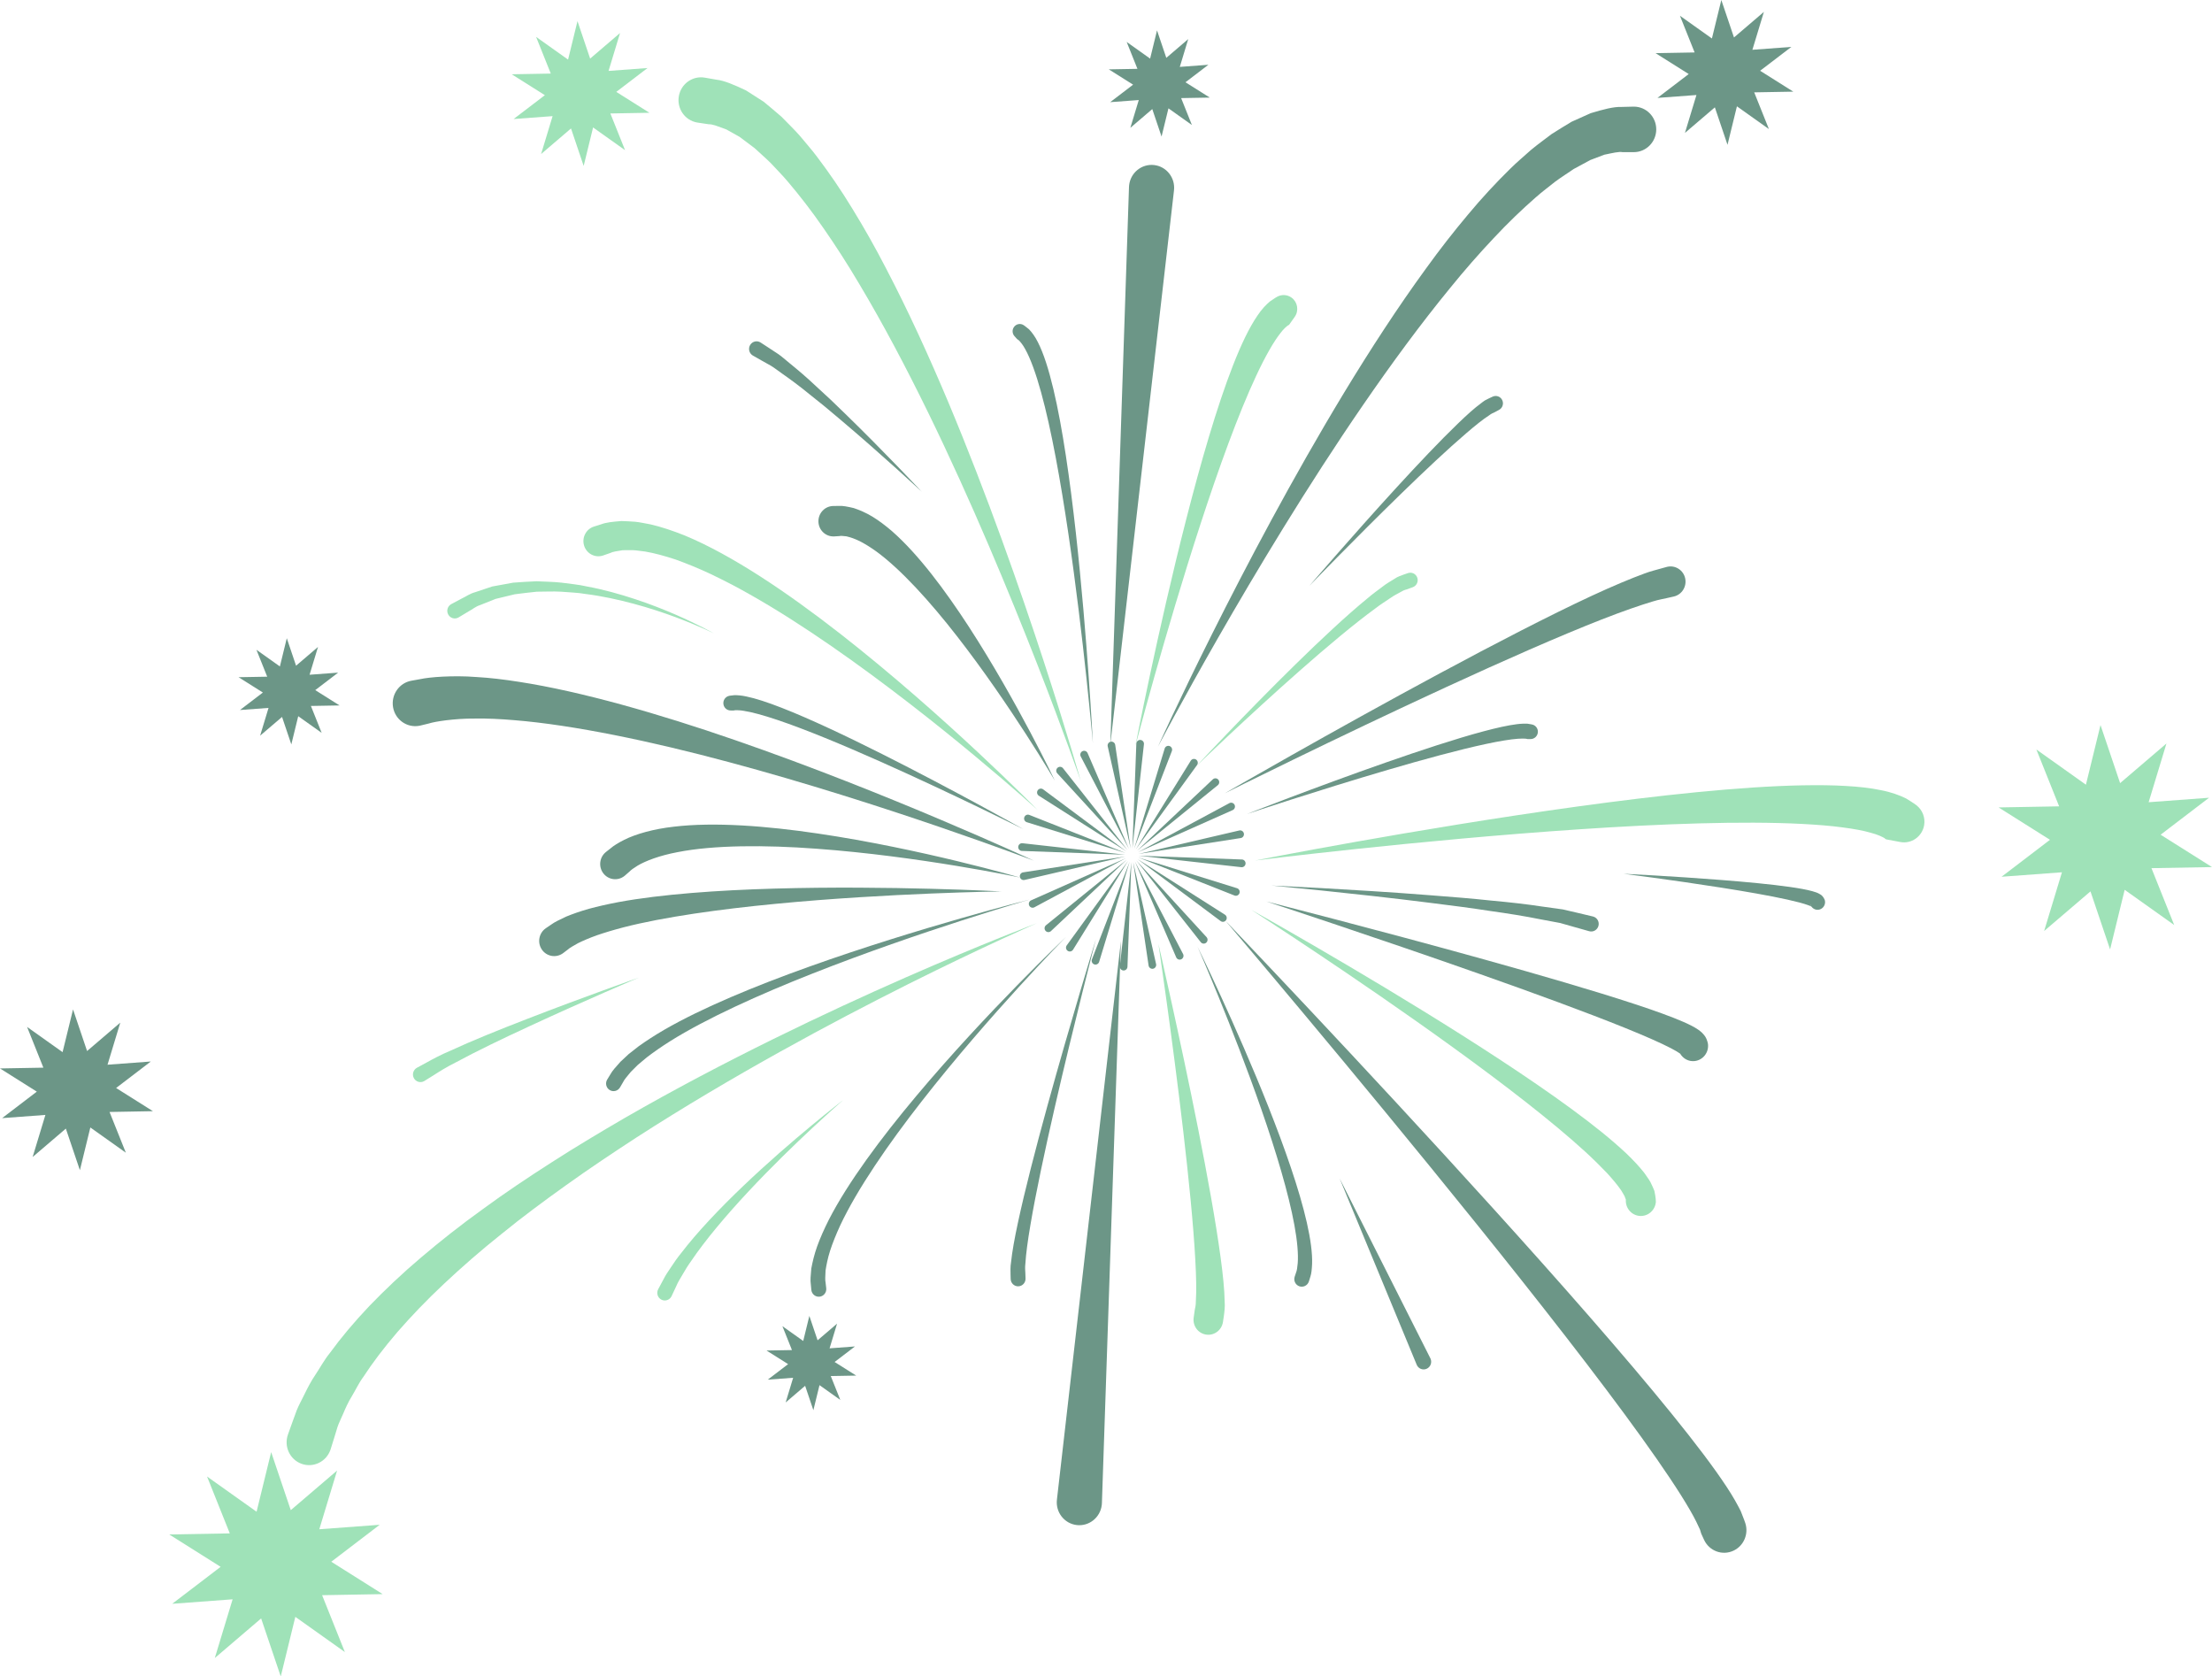 <?xml version="1.0" encoding="UTF-8" standalone="no"?><svg xmlns="http://www.w3.org/2000/svg" xmlns:xlink="http://www.w3.org/1999/xlink" fill="#000000" height="378.9" preserveAspectRatio="xMidYMid meet" version="1" viewBox="0.0 0.0 500.0 378.9" width="500" zoomAndPan="magnify"><g><g><g><g id="change1_1"><path d="M234.421,150.015c-6.169-15.765-14.788-36.646-24.657-56.841-4.932-10.093-10.17-20.013-15.526-28.974-2.652-4.496-5.381-8.72-8.083-12.602-2.682-3.902-5.408-7.402-8.021-10.481-1.293-1.558-2.658-2.875-3.879-4.222-1.274-1.266-2.546-2.342-3.696-3.423-1.214-.91-2.35-1.762-3.401-2.55-1.076-.603-2.063-1.157-2.956-1.657-1.783-.649-3.15-1.23-4.016-1.181-.874-.131-1.34-.201-1.34-.201l-1.179-.177c-.032-.005-.065-.01-.097-.016-2.761-.483-4.608-3.144-4.126-5.944,.482-2.8,3.11-4.678,5.871-4.195,0,0,.911,.159,2.619,.458,1.785,.196,3.984,1.149,6.685,2.421,1.203,.77,2.534,1.622,3.983,2.549,1.265,1.057,2.659,2.185,4.072,3.433,1.281,1.327,2.709,2.701,4.072,4.224,1.28,1.569,2.73,3.162,4.037,4.928,2.654,3.511,5.334,7.403,7.904,11.635,2.594,4.221,5.161,8.742,7.616,13.502,4.966,9.494,9.697,19.841,14.095,30.304,17.559,41.891,29.885,85.471,29.885,85.471,0,0-3.697-10.687-9.862-26.462Z" fill="#9fe2b8"/></g><g id="change2_1"><path d="M369.302,34.388h-1.168s-.471,.002-1.355,.002c-.85-.175-2.287,.198-4.146,.577-.956,.363-2.015,.765-3.168,1.203-1.155,.624-2.404,1.3-3.739,2.022-1.296,.9-2.714,1.777-4.16,2.841-1.406,1.153-2.95,2.254-4.459,3.605-3.039,2.661-6.25,5.721-9.478,9.185-3.245,3.441-6.566,7.217-9.851,11.274-6.618,8.073-13.261,17.114-19.626,26.37-12.737,18.521-24.338,37.904-32.762,52.589-8.422,14.694-13.653,24.72-13.653,24.72,0,0,18.612-41.288,42.15-80.135,5.891-9.701,12.095-19.238,18.405-27.897,3.13-4.346,6.334-8.44,9.522-12.232,3.165-3.808,6.389-7.262,9.532-10.345,1.552-1.554,3.221-2.915,4.718-4.279,1.574-1.306,3.188-2.455,4.65-3.579,1.581-1.026,3.126-1.936,4.533-2.795,1.57-.704,3.013-1.351,4.315-1.935,2.859-.86,5.174-1.478,6.969-1.41,1.734-.044,2.658-.067,2.658-.067,.032,0,.09-.001,.122-.001,2.802-.002,5.071,2.299,5.068,5.14-.004,2.841-2.278,5.146-5.081,5.148Z" fill="#6c9687"/></g><g id="change2_2"><path d="M107.746,153.022c2.926,.161,6.154,.541,9.621,1.091,13.892,2.138,31.539,7.189,48.79,13.164,34.525,11.921,67.538,27.249,67.538,27.249,0,0-34.047-12.948-69.022-22.299-17.448-4.694-35.166-8.387-48.333-9.449-3.283-.284-6.284-.419-8.884-.373-2.62-.029-4.834,.183-6.603,.388-1.775,.222-3.104,.47-3.938,.732-.865,.211-1.326,.323-1.326,.323l-.545,.133c-.096,.023-.193,.044-.291,.061-2.777,.498-5.421-1.38-5.906-4.194-.485-2.814,1.372-5.499,4.149-5.997,0,0,.651-.117,1.871-.335,1.236-.269,2.991-.471,5.178-.585,2.181-.101,4.801-.144,7.702,.091Z" fill="#6c9687"/></g><g id="change1_2"><path d="M291.408,73.377s-.081,.115-.321,.199c-.288,.226-.89,.692-1.63,1.676-1.506,1.881-3.476,5.314-5.495,9.652-4.077,8.7-8.522,21.021-12.572,33.447-8.119,24.883-14.756,50.293-14.756,50.293,0,0,4.973-25.772,11.495-51.261,3.263-12.748,6.905-25.412,10.57-34.785,1.837-4.692,3.667-8.557,5.548-11.288,.898-1.36,1.94-2.462,2.821-3.19,1.042-.74,1.644-1.065,1.644-1.065,1.001-.537,2.259-.496,3.239,.218,1.379,1.004,1.692,2.953,.699,4.354l-1.243,1.753Z" fill="#9fe2b8"/></g><g id="change2_3"><path d="M260.89,37.305c2.8,.325,4.805,2.89,4.479,5.73l-14.386,125.19,4.214-125.944c.005-.137,.015-.285,.031-.424,.326-2.84,2.861-4.878,5.661-4.553Z" fill="#6c9687"/></g><g id="change2_4"><path d="M247.028,167.932s-2.06-23.757-5.532-47.299c-1.737-11.758-3.822-23.487-6.173-31.984-1.164-4.238-2.423-7.676-3.58-9.729-.565-1.049-1.107-1.656-1.435-1.995-.33-.204-.469-.359-.469-.359l-.533-.596c-.481-.538-.564-1.357-.154-1.995,.488-.759,1.49-.974,2.237-.481,0,0,.446,.294,1.212,.934,.626,.649,1.376,1.644,1.999,2.908,1.296,2.531,2.449,6.172,3.499,10.574,2.097,8.803,3.759,20.637,5.083,32.494,2.637,23.718,3.847,47.526,3.847,47.526Z" fill="#6c9687"/></g><g id="change2_5"><path d="M219.061,141.749c10.861,16.755,19.382,34.692,19.382,34.692,0,0-10.054-17.156-22.14-32.671-6.009-7.727-12.625-15.049-18.216-19.13-1.395-1.001-2.695-1.799-3.848-2.377-1.16-.558-2.13-.85-2.896-1.041-.728-.062-1.281-.163-1.578-.062-.321,.02-.492,.031-.492,.031l-.694,.044c-.05,.003-.101,.005-.152,.005-1.873,.026-3.409-1.492-3.431-3.392-.022-1.899,1.479-3.46,3.353-3.486,0,0,.442-.006,1.269-.018,.861-.06,1.967,.158,3.352,.485,1.295,.425,2.765,1.052,4.238,1.94,1.457,.898,2.949,2.016,4.451,3.31,5.945,5.228,11.963,13.304,17.403,21.669Z" fill="#6c9687"/></g><g id="change1_3"><path d="M154.746,121.015c10.789,4.47,23.31,12.969,35.139,22.191,23.673,18.483,44.658,39.86,44.658,39.86,0,0-22.2-20.149-46.657-37.068-6.105-4.22-12.341-8.226-18.343-11.618-2.995-1.708-5.945-3.226-8.766-4.574-2.825-1.341-5.539-2.431-8.052-3.343-2.527-.836-4.845-1.456-6.879-1.804-1.005-.103-1.959-.286-2.805-.314-.831,.004-1.594,.007-2.283,.01-1.283,.212-2.284,.331-2.825,.634-.592,.206-.908,.315-.908,.315l-.685,.238c-.027,.009-.054,.018-.081,.027-1.788,.561-3.684-.452-4.233-2.264-.55-1.812,.454-3.736,2.241-4.297,0,0,.569-.179,1.636-.514,1.079-.42,2.621-.581,4.575-.731,.947,.011,1.974,.094,3.098,.16,1.106,.108,2.233,.38,3.468,.593,2.407,.557,4.988,1.417,7.704,2.498Z" fill="#9fe2b8"/></g><g id="change2_6"><path d="M168.107,160.658c-.904-.152-1.537-.146-1.911-.137-.283,.066-.437,.065-.437,.065l-.63-.007c-.773-.008-1.456-.571-1.599-1.371-.162-.908,.433-1.779,1.329-1.945,0,0,.406-.075,1.172-.147,.679-.001,1.605,.066,2.642,.291,2.1,.425,4.844,1.327,8.044,2.577,6.395,2.496,14.591,6.379,22.688,10.448,16.193,8.136,31.974,17.009,31.974,17.009,0,0-16.185-8.112-32.696-15.446-8.248-3.667-16.592-7.138-22.94-9.272-3.166-1.069-5.845-1.795-7.636-2.065Z" fill="#6c9687"/></g><g id="change2_7"><path d="M138.037,191.72c.678-.591,1.724-1.229,3.078-1.92,2.709-1.338,6.616-2.436,11.182-2.954,9.154-1.097,20.975-.175,32.585,1.545,23.245,3.423,45.689,9.939,45.689,9.939,0,0-22.904-4.839-46.062-6.511-11.534-.86-23.184-.844-31.363,.78-4.089,.771-7.201,1.969-9.01,3.04-.89,.552-1.536,.999-1.862,1.367-.379,.33-.581,.506-.581,.506l-.429,.374c-.041,.035-.083,.07-.126,.104-1.485,1.166-3.618,.893-4.765-.61-1.147-1.503-.873-3.666,.612-4.832,0,0,.367-.288,1.053-.827Z" fill="#6c9687"/></g><g id="change2_8"><path d="M175.16,200.834c25.659-.74,51.201,.64,51.201,.64,0,0-25.608,.348-51,2.801-12.677,1.214-25.32,2.979-34.382,5.305-2.258,.588-4.284,1.196-6.031,1.798-1.74,.619-3.162,1.242-4.283,1.791-1.035,.597-1.89,1.044-2.27,1.413-.446,.338-.683,.517-.683,.517l-.417,.316c-.043,.032-.086,.063-.13,.093-1.559,1.062-3.67,.643-4.714-.936-1.044-1.579-.626-3.719,.933-4.781,0,0,.418-.285,1.201-.818,.793-.591,1.931-1.112,3.384-1.804,1.443-.594,3.187-1.215,5.171-1.771,1.984-.538,4.214-1.044,6.64-1.504,9.7-1.797,22.55-2.694,35.38-3.06Z" fill="#6c9687"/></g><g id="change1_4"><path d="M82.182,311.128c-1.125,1.504-1.81,3.073-2.645,4.429-.843,1.359-1.419,2.669-1.918,3.855-.496,1.184-1.043,2.215-1.343,3.148-.283,.932-.524,1.726-.72,2.369-.399,1.279-.613,1.961-.613,1.961l-.205,.655c-.019,.06-.039,.12-.061,.18-.959,2.686-3.882,4.079-6.529,3.112-2.647-.967-4.015-3.927-3.056-6.613,0,0,.306-.855,.878-2.459,.291-.798,.649-1.783,1.071-2.94,.442-1.142,1.128-2.338,1.803-3.735,.679-1.398,1.457-2.922,2.484-4.428,1.019-1.509,1.954-3.298,3.267-4.902,2.454-3.381,5.446-6.946,8.898-10.589,3.48-3.61,7.393-7.324,11.712-10.983,4.315-3.664,8.978-7.352,13.949-10.918,4.93-3.632,10.179-7.125,15.558-10.575,5.376-3.457,10.939-6.78,16.531-10.035,22.429-12.923,45.748-23.941,63.409-31.712,17.675-7.759,29.704-12.28,29.704-12.28,0,0-11.797,5.124-29.037,13.746-17.224,8.632-39.91,20.783-61.453,34.676-5.368,3.495-10.693,7.048-15.808,10.711-5.118,3.656-10.092,7.337-14.713,11.112-4.671,3.715-9.001,7.51-12.961,11.225-3.966,3.712-7.488,7.414-10.567,10.939-3.043,3.551-5.606,6.94-7.638,10.053Z" fill="#9fe2b8"/></g><g id="change2_9"><path d="M187.634,282.687c-.549,1.725-.833,3.229-1.024,4.461-.05,1.21-.136,2.165,.008,2.75,.068,.606,.105,.929,.105,.929l.04,.347c0,.008,.002,.016,.002,.024,.088,.944-.595,1.783-1.526,1.875-.931,.091-1.757-.6-1.846-1.544,0,0-.042-.448-.12-1.289-.143-.858-.02-2.034,.113-3.532,.266-1.447,.663-3.167,1.328-5.028,.671-1.855,1.561-3.864,2.628-5.987,4.338-8.46,11.788-18.463,19.742-27.948,15.923-18.994,33.855-35.974,33.855-35.974,0,0-17.352,17.617-32.542,37.066-7.583,9.695-14.619,19.898-18.488,28.149-.948,2.063-1.718,3.98-2.275,5.7Z" fill="#6c9687"/></g><g id="change2_10"><path d="M183.633,220.046c-12.055,4.752-23.909,10.125-32.072,15.225-2.034,1.279-3.824,2.533-5.352,3.703-.73,.612-1.414,1.186-2.046,1.716-.573,.57-1.099,1.094-1.574,1.567-.828,1.003-1.513,1.783-1.773,2.367-.328,.563-.503,.862-.503,.862l-.168,.288c-.004,.007-.009,.015-.013,.022-.493,.807-1.537,1.058-2.332,.56-.795-.498-1.04-1.556-.548-2.364,0,0,.246-.403,.707-1.158,.427-.805,1.255-1.709,2.292-2.866,.555-.517,1.169-1.089,1.837-1.713,.704-.552,1.466-1.15,2.28-1.788,1.667-1.194,3.589-2.446,5.734-3.697,8.596-4.979,20.686-9.967,32.944-14.34,24.528-8.764,49.715-15.129,49.715-15.129,0,0-24.985,7.206-49.127,16.746Z" fill="#6c9687"/></g><g id="change2_11"><path d="M230.101,276.308c1.552-7.264,4.021-16.792,6.63-26.278,5.218-18.969,10.989-37.756,10.989-37.756,0,0-4.956,19.029-9.342,38.179-2.193,9.572-4.243,19.181-5.461,26.4-.616,3.604-1.013,6.619-1.132,8.656-.135,1.078-.024,1.719-.015,2.198,.016,.473,.024,.725,.024,.725l.018,.53v.009c.027,.94-.703,1.726-1.631,1.755-.928,.029-1.701-.71-1.728-1.65,0,0-.01-.362-.029-1.041-.01-.671-.068-1.723,.118-2.781,.23-2.25,.776-5.315,1.559-8.947Z" fill="#6c9687"/></g><g id="change2_12"><path d="M249.077,339.709c-.005,.135-.015,.283-.031,.42-.325,2.84-2.859,4.879-5.659,4.555-2.8-.324-4.806-2.889-4.481-5.728l14.465-126.263-4.294,127.016Z" fill="#6c9687"/></g><g id="change1_5"><path d="M275.896,284.134c.549,4.029,.888,7.426,.924,10.007,.112,1.155-.068,2.499-.187,3.344-.127,.848-.195,1.3-.195,1.3-.276,1.836-1.959,3.114-3.777,2.857-1.829-.259-3.102-1.974-2.843-3.829l.166-1.183s.029-.208,.083-.597c.055-.393,.253-.856,.248-2.044,.143-2.088,.094-5.359-.13-9.292-.426-7.884-1.492-18.492-2.728-29.074-2.47-21.177-5.609-42.302-5.609-42.302,0,0,4.807,20.785,8.967,41.753,2.081,10.487,3.998,21.011,5.082,29.061Z" fill="#9fe2b8"/></g><g id="change2_13"><path d="M286.756,250.267c3.661,9.243,6.964,18.658,8.643,26.067,.843,3.702,1.268,6.909,1.188,9.31-.061,1.206-.143,2.174-.387,2.888-.217,.7-.333,1.074-.333,1.074-.003,.009-.008,.027-.011,.036-.3,.898-1.26,1.381-2.145,1.08-.886-.302-1.36-1.275-1.061-2.173l.118-.354s.073-.218,.209-.628c.173-.374,.27-1.136,.36-2.086,.156-1.948-.085-4.962-.748-8.552-1.307-7.203-4.177-16.706-7.425-26.051-6.501-18.718-14.469-36.902-14.469-36.902,0,0,8.733,17.802,16.06,36.291Z" fill="#6c9687"/></g><g id="change2_14"><path d="M277.006,208.106s30.731,32.119,60.605,65.126c14.94,16.506,29.66,33.223,40.259,46.308,5.305,6.547,9.573,12.174,12.409,16.497,1.42,2.131,2.485,4.082,3.194,5.483,.713,1.747,1.03,2.711,1.03,2.711,.8,2.42-.302,5.12-2.638,6.232-2.514,1.197-5.504,.103-6.679-2.443l-.573-1.242s-.161-.348-.344-1.061c-.431-.951-1.101-2.422-2.271-4.424-2.287-3.974-6.105-9.69-10.934-16.4-9.663-13.447-23.37-30.962-37.31-48.271-27.888-34.636-56.746-68.515-56.746-68.515Z" fill="#6c9687"/></g><g id="change1_6"><path d="M366.421,268.999c-.732-1.066-1.806-2.379-3.16-3.86-1.394-1.463-3.033-3.089-4.911-4.814-7.528-6.9-18.517-15.346-29.714-23.453-22.422-16.235-45.766-31.213-45.766-31.213,0,0,24.195,13.481,47.66,28.346,11.734,7.438,23.277,15.207,31.54,21.883,2.065,1.672,3.921,3.296,5.543,4.803,1.605,1.548,2.973,3.009,4.054,4.391,.528,.774,1.005,1.382,1.393,2.079,.375,.775,.68,1.414,.899,2.003,.345,1.585,.332,2.468,.332,2.468-.141,1.899-1.773,3.326-3.645,3.187-1.872-.139-3.277-1.79-3.136-3.689,.014-.011-.129,.016,0-.024-.069-.171-.203-.447-.296-.759-.159-.35-.505-.836-.791-1.348Z" fill="#9fe2b8"/></g><g id="change2_15"><path d="M386.077,236.02c.008,.092-.074-.902-.678-1.816-.169-.236-.471-.609-.728-.846-.198-.17-.476-.41-.719-.58-.956-.668-2.051-1.205-3.432-1.816-2.741-1.199-6.546-2.561-11.141-4.072-9.178-3.015-21.454-6.58-33.767-10.007-24.621-6.851-49.363-13.135-49.363-13.135,0,0,24.278,7.944,48.348,16.427,12.03,4.24,24.018,8.62,32.824,12.186,4.394,1.779,8.012,3.367,10.319,4.572,.961,.496,1.681,.938,2.042,1.204,.657,1.122,1.904,1.825,3.269,1.677,1.868-.203,3.222-1.902,3.025-3.796Zm-6.763,.736c.04,.388,.178,.735,.331,1.07-.301-.539-.347-1.146-.331-1.07Z" fill="#6c9687"/></g><g id="change1_7"><path d="M429.548,190.308l-3.166-.594s-.185-.035-.417-.293c-.459-.247-1.408-.773-3.098-1.203-1.61-.474-3.851-.893-6.478-1.228-2.628-.351-5.692-.595-9.06-.772-13.507-.701-31.916-.024-50.257,1.209-36.73,2.456-73.375,7.058-73.375,7.058,0,0,36.218-7.154,72.874-12.203,18.333-2.525,36.755-4.523,50.906-4.789,3.542-.062,6.813-.035,9.774,.148,2.961,.173,5.583,.454,7.886,.946,2.254,.418,4.259,1.149,5.709,1.876,1.574,.94,2.352,1.544,2.352,1.544,1.328,1.035,2.052,2.774,1.723,4.56-.469,2.536-2.874,4.211-5.374,3.741Z" fill="#9fe2b8"/></g><g id="change2_16"><path d="M342.828,163.682c.964-.128,1.817-.14,2.428-.117,.728,.102,1.113,.196,1.113,.196,.725,.176,1.261,.841,1.253,1.63-.009,.918-.751,1.657-1.656,1.65l-.666-.005s-.129-.001-.362-.077c-.366-.024-.949-.061-1.804,.007-1.69,.118-4.229,.535-7.257,1.184-6.069,1.294-14.131,3.494-22.145,5.842-16.038,4.698-31.916,10-31.916,10,0,0,15.587-6.112,31.406-11.643,7.911-2.765,15.873-5.388,21.997-7.028,3.065-.821,5.663-1.398,7.61-1.639Z" fill="#6c9687"/></g><g id="change2_17"><path d="M325.542,152.137c12.288-6.609,24.683-13.025,34.244-17.47,4.78-2.218,8.885-3.932,11.875-5.024,1.473-.569,2.863-.863,3.707-1.128,.878-.243,1.346-.372,1.346-.372,.047-.013,.107-.028,.155-.039,1.832-.414,3.644,.755,4.049,2.611,.405,1.856-.752,3.696-2.583,4.11l-.547,.123s-.373,.085-1.073,.243c-.717,.193-1.696,.299-3.092,.739-2.784,.827-6.799,2.212-11.615,4.095-9.625,3.77-22.344,9.385-34.97,15.204-25.265,11.636-50.199,24.074-50.199,24.074,0,0,24.13-13.957,48.704-27.168Z" fill="#6c9687"/></g><g id="change1_8"><path d="M292.866,150.125c5.724-5.608,11.579-11.087,16.285-14.929,1.143-.99,2.309-1.8,3.299-2.557,.958-.776,2-1.32,2.773-1.824,.71-.522,1.661-.784,2.184-.993,.559-.192,.857-.294,.857-.294,.853-.291,1.784,.158,2.092,1.02,.313,.875-.134,1.842-.997,2.161l-.634,.234s-.17,.063-.49,.181c-.332,.153-.763,.138-1.506,.612-.705,.419-1.586,.792-2.562,1.499-.977,.67-2.109,1.362-3.283,2.274-4.77,3.484-10.885,8.615-16.872,13.885-11.985,10.546-23.501,21.661-23.501,21.661,0,0,10.908-11.717,22.354-22.931Z" fill="#9fe2b8"/></g><g id="change2_18"><path d="M358.847,210.361s-1.045-.294-2.872-.809c-.918-.26-2.033-.576-3.311-.939-1.349-.253-2.872-.537-4.532-.848-3.31-.672-7.218-1.305-11.432-1.891-4.197-.659-8.701-1.227-13.205-1.792-9.007-1.149-18.043-2.112-24.821-2.821-6.783-.671-11.305-1.118-11.305-1.118,0,0,4.539,.232,11.347,.581,6.806,.387,15.883,.921,24.952,1.643,4.535,.351,9.072,.706,13.32,1.168,4.251,.387,8.219,.837,11.621,1.361,1.703,.236,3.264,.453,4.647,.645,1.404,.326,2.628,.61,3.636,.844,2.022,.481,3.178,.757,3.178,.757,.02,.005,.046,.011,.066,.017,.9,.253,1.426,1.2,1.174,2.113-.252,.914-1.186,1.448-2.087,1.195l-.375-.106Z" fill="#6c9687"/></g><g id="change2_19"><path d="M70.277 159.555L72.71 165.636 67.411 161.871 65.851 168.248 63.753 162.039 58.796 166.277 60.701 159.995 54.24 160.475 59.42 156.521 53.923 153.058 60.4 152.942 57.966 146.86 63.266 150.626 64.826 144.248 66.923 150.458 71.881 146.221 69.976 152.502 76.437 152.023 71.257 155.976 76.754 159.439 70.277 159.555z" fill="#6c9687"/></g><g id="change1_9"><path d="M137.968 25.647L141.286 33.94 134.06 28.805 131.932 37.502 129.072 29.034 122.311 34.813 124.91 26.248 116.098 26.901 123.163 21.509 115.666 16.787 124.499 16.629 121.18 8.336 128.407 13.471 130.534 4.774 133.395 13.242 140.156 7.463 137.557 16.028 146.368 15.375 139.304 20.767 146.801 25.489 137.968 25.647z" fill="#9fe2b8"/></g><g id="change2_20"><path d="M266.984 22.171L269.417 28.253 264.118 24.487 262.558 30.865 260.46 24.655 255.503 28.893 257.408 22.612 250.947 23.091 256.127 19.137 250.63 15.674 257.107 15.559 254.673 9.477 259.973 13.243 261.533 6.865 263.631 13.074 268.588 8.836 266.683 15.118 273.144 14.639 267.964 18.593 273.461 22.055 266.984 22.171z" fill="#6c9687"/></g><g id="change2_21"><path d="M9.806 241.307L6.122 232.099 14.146 237.801 16.508 228.145 19.684 237.547 27.19 231.13 24.305 240.641 34.088 239.915 26.245 245.902 34.568 251.144 24.761 251.32 28.446 260.528 20.422 254.826 18.06 264.483 14.884 255.081 7.378 261.497 10.263 251.987 0.479 252.712 8.323 246.726 0 241.483 9.806 241.307z" fill="#6c9687"/></g><g id="change2_22"><path d="M179.014 305.134L176.854 299.733 181.56 303.077 182.945 297.414 184.808 302.928 189.21 299.165 187.518 304.743 193.256 304.317 188.655 307.828 193.537 310.903 187.785 311.006 189.946 316.407 185.24 313.062 183.855 318.726 181.993 313.212 177.59 316.975 179.282 311.397 173.545 311.823 178.145 308.312 173.263 305.237 179.014 305.134z" fill="#6c9687"/></g><g id="change1_10"><path d="M465.446 182.245L460.304 169.395 471.501 177.352 474.798 163.876 479.23 176.996 489.704 168.043 485.679 181.314 499.331 180.302 488.385 188.656 500 195.972 486.315 196.217 491.457 209.067 480.26 201.11 476.964 214.585 472.532 201.465 462.057 210.419 466.083 197.148 452.43 198.16 463.376 189.806 451.761 182.49 465.446 182.245z" fill="#9fe2b8"/></g><g id="change1_11"><path d="M49.873 354.126L38.257 346.81 51.942 346.565 46.801 333.715 57.997 341.672 61.294 328.197 65.726 341.317 76.2 332.363 72.175 345.634 85.827 344.622 74.881 352.976 86.496 360.292 72.811 360.537 77.953 373.387 66.756 365.43 63.46 378.905 59.028 365.786 48.553 374.739 52.579 361.468 38.927 362.48 49.873 354.126z" fill="#9fe2b8"/></g><g id="change2_23"><path d="M396.522 20.873L399.841 29.167 392.614 24.031 390.486 32.729 387.626 24.261 380.866 30.039 383.464 21.474 374.652 22.127 381.717 16.735 374.22 12.014 383.053 11.855 379.734 3.562 386.961 8.697 389.088 0 391.949 8.468 398.709 2.689 396.111 11.255 404.922 10.601 397.858 15.993 405.355 20.715 396.522 20.873z" fill="#6c9687"/></g><g id="change1_12"><path d="M111.256,132.557c1.464-.268,3.05-.558,4.728-.865,1.687-.143,3.469-.231,5.302-.319,1.829,.108,3.725,.097,5.625,.314,1.891,.28,3.834,.409,5.718,.857,3.806,.696,7.523,1.747,10.946,2.876,3.427,1.122,6.549,2.375,9.19,3.517,5.276,2.309,8.605,4.219,8.605,4.219,0,0-3.432-1.721-8.802-3.719-2.688-.986-5.854-2.054-9.301-2.971-3.443-.924-7.158-1.75-10.908-2.219-1.864-.335-3.756-.349-5.598-.519-1.847-.106-3.663,.012-5.413,.002-1.737,.187-3.415,.364-4.988,.583-1.539,.372-2.994,.723-4.337,1.047-1.272,.508-2.439,.973-3.472,1.386-1.067,.335-1.805,1.012-2.509,1.366-1.354,.812-2.128,1.277-2.128,1.277l-.253,.152c-.023,.014-.047,.027-.071,.04-.831,.442-1.857,.118-2.291-.724-.434-.842-.113-1.883,.718-2.325,0,0,.898-.478,2.469-1.314,.808-.359,1.686-1.042,2.878-1.359,1.159-.388,2.467-.825,3.894-1.302Z" fill="#9fe2b8"/></g><g id="change2_24"><path d="M338.164,93.004s-.129,.068-.37,.198c-.224,.093-.616,.232-1.27,.727-1.228,.785-3.013,2.201-5.07,3.973-4.142,3.54-9.489,8.573-14.75,13.689-10.528,10.238-20.74,20.829-20.74,20.829,0,0,9.584-11.17,19.529-22.036,4.974-5.434,10.035-10.789,14.052-14.65,2.009-1.94,3.733-3.496,5.148-4.529,.357-.261,.611-.495,.948-.696,.376-.193,.696-.357,.955-.49,.53-.245,.813-.375,.813-.375,.786-.361,1.727-.045,2.133,.738,.422,.814,.113,1.823-.69,2.253l-.69,.369Z" fill="#6c9687"/></g><g id="change2_25"><path d="M366.998,197.486s11.05,1.399,22.035,3.129c5.489,.864,10.969,1.813,14.992,2.706,2.005,.444,3.661,.882,4.675,1.255,.408,.135,.688,.281,.77,.339,.397,.552,1.093,.836,1.786,.658,.91-.235,1.462-1.173,1.233-2.095,0,0-.046-.178-.242-.517-.099-.166-.245-.368-.438-.559-.17-.157-.225-.163-.369-.262-.579-.371-1.083-.516-1.75-.709-1.308-.365-3.054-.674-5.155-.974-4.19-.594-9.743-1.115-15.303-1.555-11.115-.877-22.235-1.416-22.235-1.416Zm42.194,6.841c.043,.174,.132,.319,.219,.464-.044-.054-.104-.106-.129-.156-.096-.202-.091-.309-.091-.309Z" fill="#6c9687"/></g><g id="change1_13"><path d="M103.219,240.015c-2.262,1.126-3.98,2.217-5.169,2.98-1.203,.749-1.89,1.177-1.89,1.177l-.232,.145c-.027,.017-.054,.033-.083,.048-.828,.45-1.857,.135-2.299-.704-.442-.839-.129-1.883,.699-2.333,0,0,.77-.418,2.118-1.15,1.345-.749,3.262-1.792,5.595-2.772,4.635-2.147,10.886-4.678,17.176-7.107,12.567-4.882,25.264-9.344,25.264-9.344,0,0-12.401,5.269-24.609,10.933-6.106,2.816-12.174,5.739-16.569,8.127Z" fill="#9fe2b8"/></g><g id="change2_26"><path d="M182.97,89.103c-2.218-1.829-4.366-3.396-6.222-4.697-.926-.642-1.755-1.314-2.522-1.761-.766-.429-1.434-.804-1.984-1.112-1.09-.619-1.712-.973-1.712-.973l-.354-.201c-.027-.016-.055-.032-.081-.05-.787-.512-1.015-1.574-.509-2.374,.506-.799,1.555-1.032,2.343-.52,0,0,.686,.446,1.887,1.227,.595,.392,1.318,.867,2.147,1.413,.81,.557,1.582,1.28,2.5,2.016,1.821,1.478,3.901,3.232,6.003,5.226,2.158,1.94,4.398,4.065,6.596,6.23,8.855,8.595,17.273,17.594,17.273,17.594,0,0-9.022-8.388-18.407-16.307-2.332-1.997-4.697-3.947-6.957-5.71Z" fill="#6c9687"/></g><g id="change2_27"><path d="M323.319,306.997c.019,.037,.036,.075,.052,.114,.363,.878-.045,1.89-.912,2.261-.867,.37-1.864-.041-2.228-.92l-17.425-42.115,20.483,40.601,.03,.059Z" fill="#6c9687"/></g><g id="change1_14"><path d="M150.064,288.987c.38-.787,.97-1.623,1.624-2.6,.641-.989,1.391-2.077,2.291-3.182,3.469-4.548,8.629-10.025,14.05-15.18,10.819-10.347,22.618-19.445,22.618-19.445,0,0-11.275,9.782-21.42,20.666-5.083,5.419-9.86,11.121-12.935,15.674-.808,1.117-1.455,2.185-2,3.142-.561,.95-1.075,1.767-1.363,2.482-.654,1.399-1.028,2.199-1.028,2.199l-.094,.201c-.013,.027-.026,.053-.04,.08-.449,.837-1.481,1.149-2.306,.696-.825-.453-1.13-1.499-.682-2.336,0,0,.467-.872,1.284-2.397Z" fill="#9fe2b8"/></g></g><g fill="#6c9687"><g id="change2_28"><path d="M254.85,218.503c0,.02-.003,.044-.005,.064-.053,.48-.479,.826-.952,.773-.473-.053-.813-.485-.76-.964l2.607-23.536-.889,23.664Z"/><path d="M256.858,168.077c0-.02,.003-.044,.005-.064,.053-.48,.479-.826,.952-.773,.473,.053,.813,.485,.76,.964l-2.607,23.536,.889-23.663Z"/><path d="M254.991,194.575l-12.439,20.067c-.011,.017-.024,.037-.036,.053-.282,.389-.822,.473-1.205,.187-.383-.286-.464-.832-.182-1.221l13.861-19.086Z"/><path d="M256.717,192.005l12.439-20.067c.011-.017,.024-.036,.036-.054,.283-.388,.822-.473,1.205-.187,.383,.286,.464,.832,.182,1.221l-13.861,19.086Z"/><path d="M233.071,203.488l21.402-9.521-20.655,11.093c-.018,.01-.038,.02-.057,.028-.436,.194-.944-.007-1.134-.449-.19-.442,.009-.957,.445-1.151Z"/><path d="M278.637,183.092l-21.402,9.521,20.655-11.093c.018-.009,.038-.02,.057-.028,.436-.194,.944,.007,1.135,.449,.191,.442-.009,.957-.445,1.151Z"/><path d="M231.118,190.583l23.208,2.594-23.337-.853c-.02-.001-.043-.003-.064-.005-.473-.053-.813-.484-.76-.964,.053-.479,.479-.825,.952-.773Z"/><path d="M280.719,194.256c.02,0,.043,.002,.064,.005,.473,.053,.813,.484,.76,.964-.053,.48-.479,.826-.952,.773l-23.208-2.594,23.337,.853Z"/><path d="M234.822,179.847c-.017-.011-.036-.024-.052-.036-.383-.286-.465-.832-.182-1.221,.283-.389,.822-.472,1.205-.187l18.796,14.015-19.766-12.57Z"/><path d="M276.886,206.733c.017,.011,.036,.024,.053,.036,.383,.286,.464,.833,.182,1.222-.283,.389-.822,.473-1.205,.187l-18.796-14.015,19.766,12.57Z"/><path d="M244.291,170.972c-.01-.018-.019-.039-.028-.058-.19-.442,.009-.957,.445-1.151,.436-.194,.944,.007,1.134,.449l9.347,21.68-10.899-20.92Z"/><path d="M267.417,215.608c.01,.018,.02,.039,.028,.058,.191,.442-.009,.957-.445,1.151-.436,.194-.944-.007-1.134-.449l-9.347-21.68,10.898,20.92Z"/></g><g id="change2_29"><path d="M248.449,217.394c-.006,.02-.013,.041-.021,.061-.174,.449-.674,.672-1.117,.497-.443-.175-.661-.682-.487-1.131l8.524-22.063-6.899,22.636Z"/><path d="M263.259,169.186c.006-.02,.013-.041,.021-.061,.173-.45,.673-.672,1.117-.497,.443,.175,.661,.682,.488,1.131l-8.524,22.063,6.899-22.636Z"/><path d="M254.692,194.306l-17.13,16.13c-.015,.014-.032,.029-.048,.042-.372,.302-.914,.241-1.211-.135-.297-.376-.236-.926,.136-1.228l18.253-14.808Z"/><path d="M257.016,192.274l17.13-16.129c.015-.014,.032-.029,.048-.042,.372-.302,.914-.241,1.211,.135,.297,.376,.236,.926-.136,1.228l-18.254,14.808Z"/><path d="M231.257,197.167l23.092-3.586-22.772,5.301c-.02,.005-.042,.009-.063,.012-.47,.073-.91-.254-.981-.731-.071-.477,.253-.923,.723-.996Z"/><path d="M280.451,189.413l-23.092,3.586,22.772-5.301c.02-.004,.042-.009,.062-.012,.471-.073,.91,.254,.981,.731,.071,.477-.253,.923-.723,.996Z"/><path d="M232.665,184.182l21.743,8.598-22.312-6.949c-.02-.006-.041-.014-.06-.021-.443-.175-.661-.682-.488-1.131,.174-.449,.674-.672,1.117-.497Z"/><path d="M279.612,200.749c.02,.006,.041,.014,.06,.021,.443,.175,.661,.682,.488,1.131-.174,.449-.674,.672-1.117,.497l-21.743-8.597,22.312,6.948Z"/><path d="M238.982,174.779c-.014-.015-.028-.032-.041-.049-.297-.377-.236-.926,.136-1.228,.372-.302,.914-.241,1.211,.135l14.568,18.477-15.873-17.336Z"/><path d="M272.726,211.801c.014,.015,.029,.032,.041,.049,.297,.376,.236,.926-.136,1.228-.372,.302-.914,.241-1.211-.136l-14.568-18.477,15.873,17.336Z"/><path d="M250.388,168.686c-.005-.02-.009-.043-.012-.063-.071-.477,.253-.923,.723-.996,.47-.073,.909,.254,.981,.731l3.489,23.406-5.181-23.078Z"/><path d="M261.32,217.894c.004,.02,.009,.042,.012,.063,.071,.477-.253,.923-.723,.996-.471,.073-.91-.254-.981-.731l-3.489-23.406,5.181,23.078Z"/></g></g></g></g></svg>